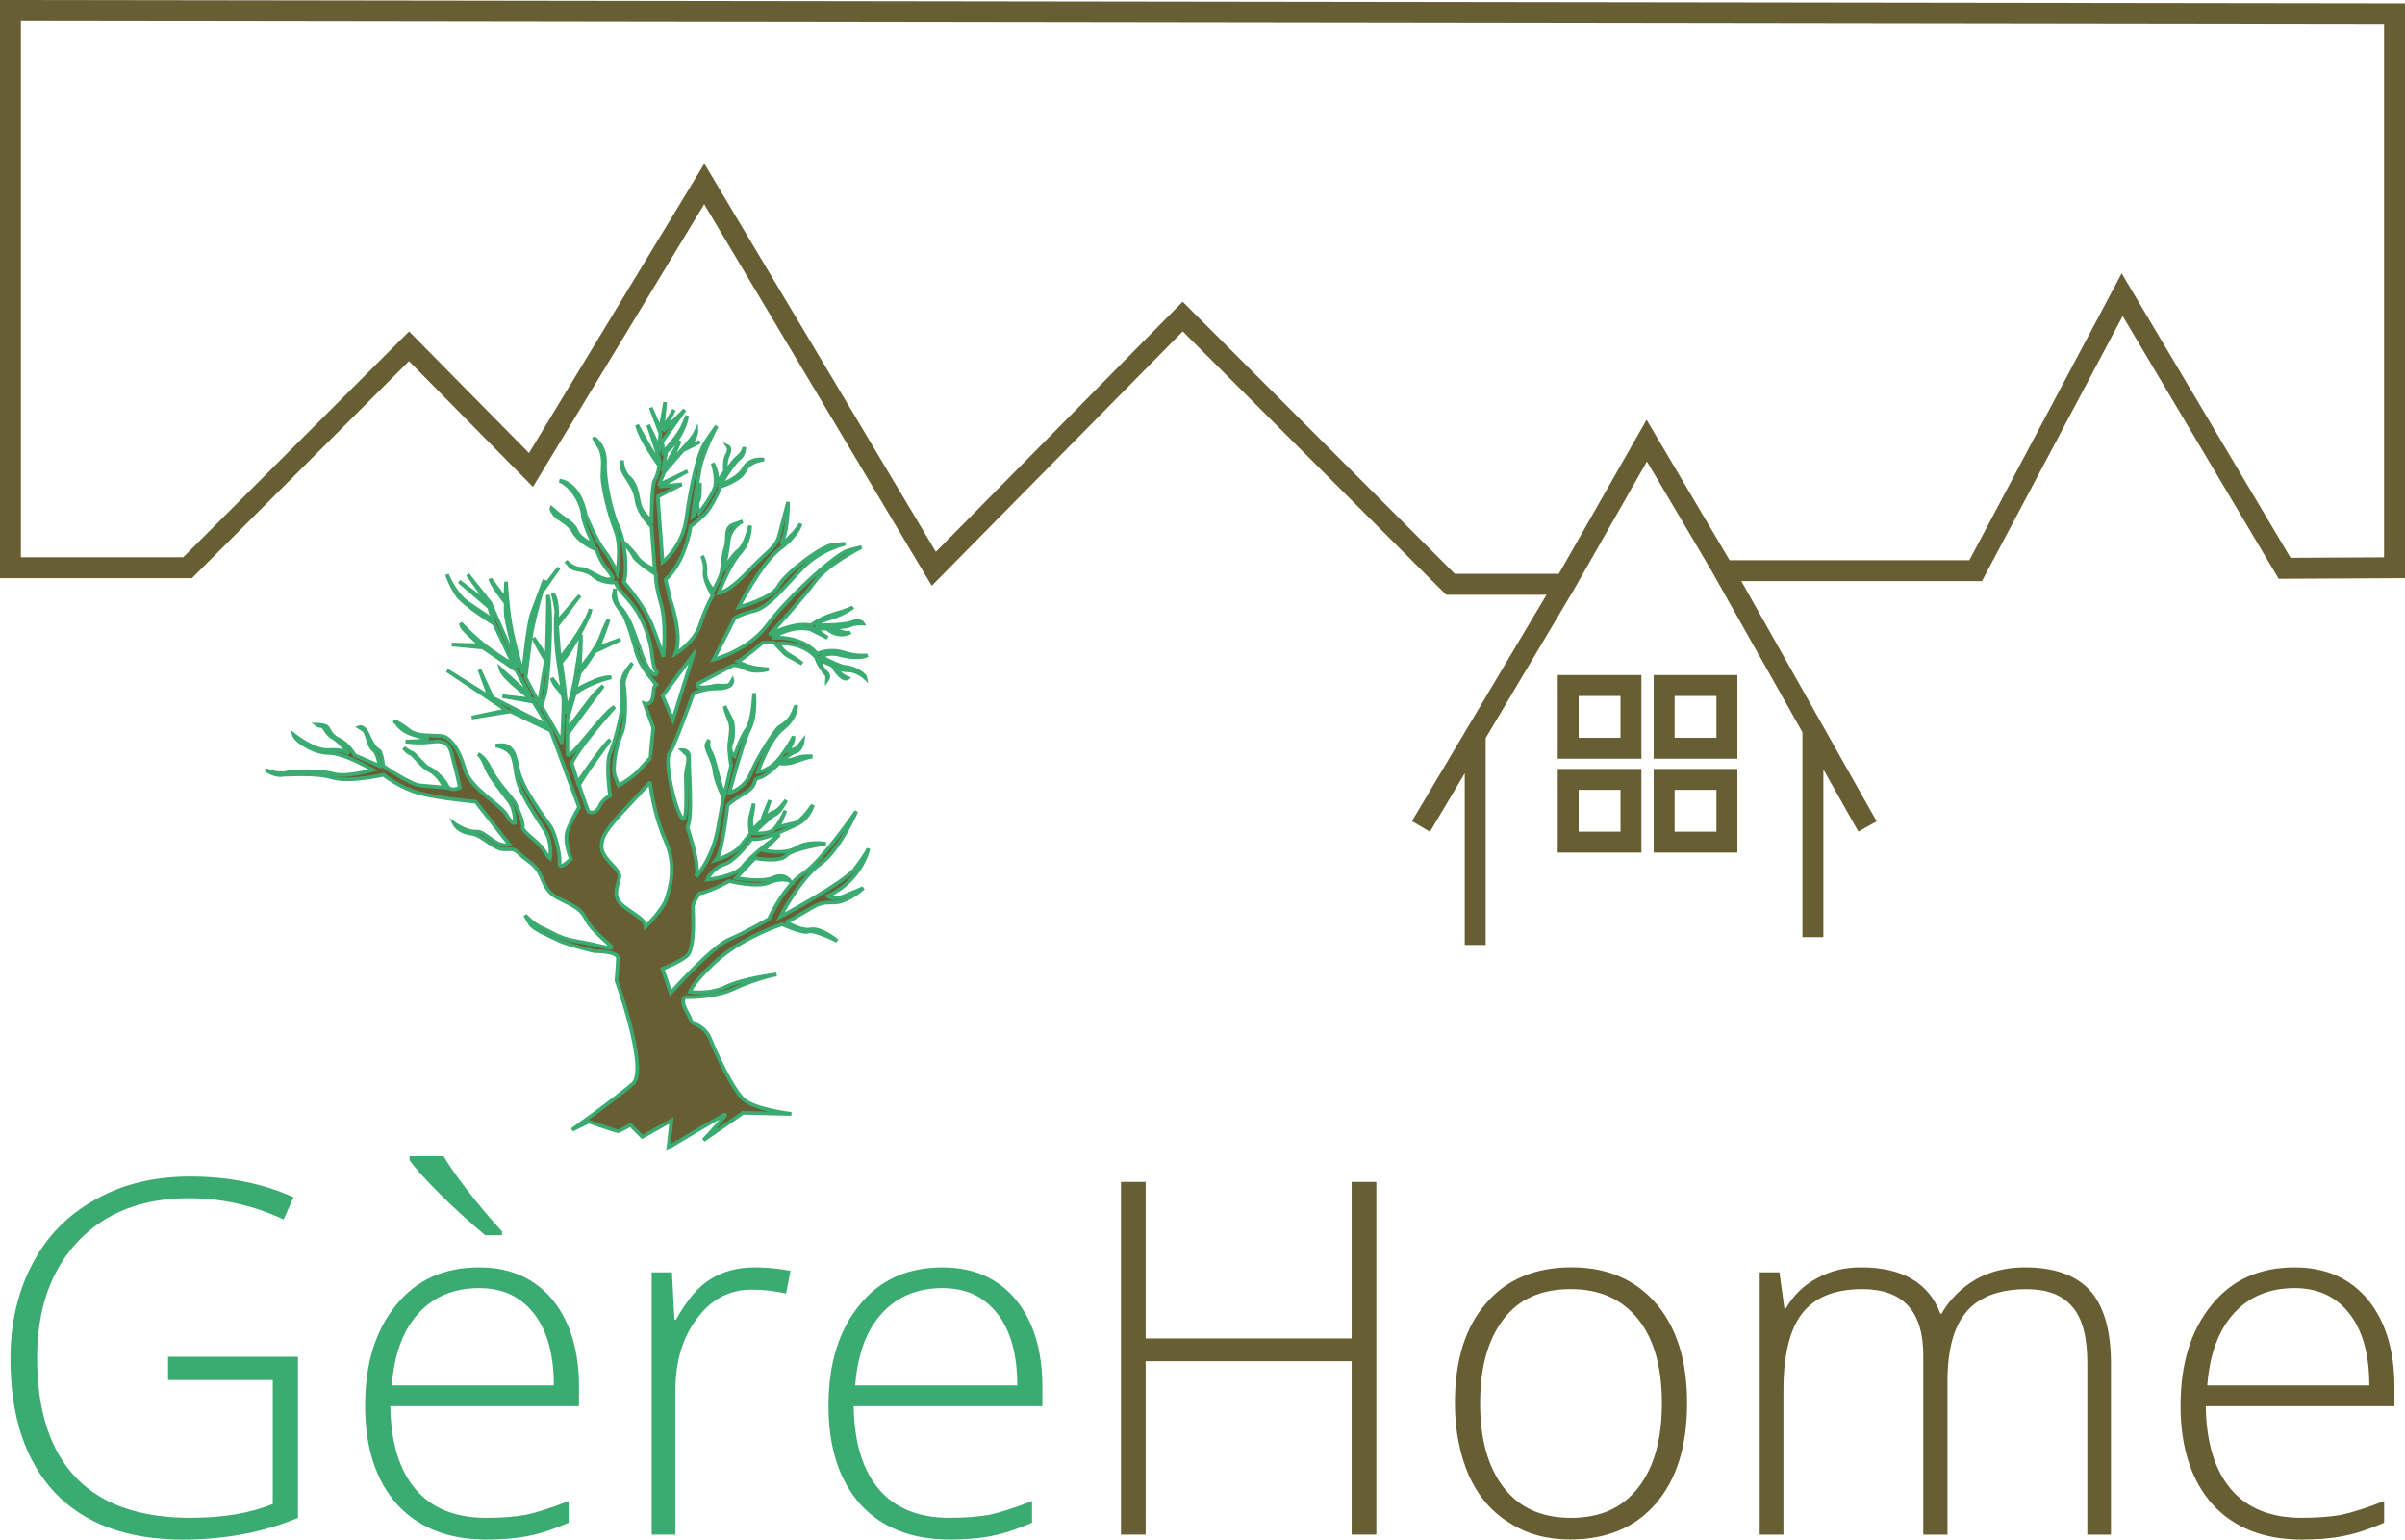 <?xml version="1.0" encoding="UTF-8"?><svg xmlns="http://www.w3.org/2000/svg" viewBox="0 0 651.67 417.21"><defs><style>.d{stroke:#675e33;stroke-miterlimit:22.93;stroke-width:5.67px;}.d,.e{fill:none;}.f,.g{fill:#675e33;}.e{stroke:#3aab71;stroke-width:1px;}.h{fill:#3aab71;}.g{fill-rule:evenodd;}</style></defs><g id="a"/><g id="b"><g id="c"><path class="h" d="M270.29,356.03c3.61,4.68,5.35,11.11,5.35,19.41h-43.91c.67-8.57,3.08-14.99,7.23-19.54,4.15-4.55,9.64-6.83,16.46-6.83,6.29,0,11.24,2.28,14.86,6.96m-1.74,60.24c3.48-.67,7.09-1.87,11.11-3.61v-5.89c-4.69,1.87-8.57,3.08-11.65,3.75-3.08,.54-6.56,.8-10.71,.8-8.3,0-14.72-2.54-19.14-7.76s-6.69-12.72-6.83-22.49h51.13v-5.22c0-9.91-2.41-17.8-7.23-23.69-4.82-5.76-11.38-8.7-19.81-8.7-9.5,0-17,3.35-22.49,10.17-5.62,6.83-8.43,15.93-8.43,27.31s2.94,20.35,8.7,26.77c5.76,6.29,13.79,9.5,24.09,9.5,4.15,0,7.9-.27,11.24-.94Zm-76.03-69.61c-3.35,2.01-6.43,5.76-9.37,10.98h-.4l-.67-12.85h-5.49v71.08h6.43v-39.22c0-7.76,2.01-14.32,5.89-19.41,3.88-5.22,8.84-7.76,14.86-7.76,3.21,0,6.29,.4,9.24,1.07l1.21-6.16c-3.48-.67-6.69-.94-9.64-.94-4.69,0-8.7,1.07-12.05,3.21Zm-56.49-12.98c-3.08-3.35-6.16-6.96-9.37-11.11-3.08-4.02-5.22-7.09-6.43-9.24h-9.24v1.07c1.47,2.14,4.15,5.09,8.17,9.1,4.02,4.02,8.17,7.76,12.32,11.24h4.55v-1.07Zm8.7,22.35c3.61,4.68,5.35,11.11,5.35,19.41h-43.91c.67-8.57,3.08-14.99,7.23-19.54,4.15-4.55,9.64-6.83,16.46-6.83,6.29,0,11.24,2.28,14.86,6.96Zm-1.74,60.24c3.48-.67,7.09-1.87,11.11-3.61v-5.89c-4.69,1.87-8.57,3.08-11.65,3.75-3.08,.54-6.56,.8-10.71,.8-8.3,0-14.72-2.54-19.14-7.76-4.42-5.22-6.69-12.72-6.83-22.49h51.13v-5.22c0-9.91-2.41-17.8-7.23-23.69-4.82-5.76-11.38-8.7-19.81-8.7-9.5,0-17,3.35-22.49,10.17-5.62,6.83-8.43,15.93-8.43,27.31s2.95,20.35,8.7,26.77c5.76,6.29,13.79,9.5,24.09,9.5,4.15,0,7.9-.27,11.24-.94Zm-97.45-42.3h28.38v33.6c-6.16,2.54-13.65,3.75-22.35,3.75-13.65,0-23.96-3.61-30.92-10.84-7.09-7.36-10.58-18.2-10.58-32.53,0-13.25,3.75-23.83,11.11-31.59,7.36-7.76,17.4-11.65,29.98-11.65,8.83,0,17.4,1.87,25.7,5.76l2.68-6.02c-8.3-3.75-17.67-5.62-27.98-5.62-9.64,0-18.2,2.01-25.57,6.16-7.5,4.15-13.25,9.91-17.13,17.4-4.02,7.5-6.02,16.2-6.02,25.83,0,15.66,4.02,27.71,12.05,36.28,8.03,8.43,19.54,12.72,34.67,12.72,11.51,0,21.95-2.01,31.19-5.89v-43.64H45.54v6.29Z"/><path class="f" d="M636.65,356.03c3.61,4.68,5.35,11.11,5.35,19.41h-43.91c.67-8.57,3.08-14.99,7.23-19.54,4.15-4.55,9.64-6.83,16.46-6.83,6.29,0,11.24,2.28,14.86,6.96m-1.74,60.24c3.48-.67,7.09-1.87,11.11-3.61v-5.89c-4.69,1.87-8.57,3.08-11.65,3.75-3.08,.54-6.56,.8-10.71,.8-8.3,0-14.72-2.54-19.14-7.76-4.42-5.22-6.69-12.72-6.83-22.49h51.13v-5.22c0-9.91-2.41-17.8-7.23-23.69-4.82-5.76-11.38-8.7-19.81-8.7-9.5,0-17,3.35-22.49,10.17-5.62,6.83-8.43,15.93-8.43,27.31s2.95,20.35,8.7,26.77c5.76,6.29,13.79,9.5,24.09,9.5,4.15,0,7.9-.27,11.24-.94Zm-62.91-.4v-46.45c0-9.1-2.01-15.66-5.76-19.81-3.88-4.15-9.77-6.16-17.54-6.16-4.95,0-9.37,1.07-13.25,3.21-3.88,2.28-7.09,5.35-9.37,9.37h-.27c-3.21-8.43-10.31-12.58-21.55-12.58-4.42,0-8.3,.94-11.91,2.95-3.61,1.87-6.43,4.68-8.43,8.17h-.4l-1.34-9.77h-5.35v71.08h6.43v-39.22c0-9.5,1.74-16.46,5.09-20.75,3.48-4.42,8.83-6.56,16.33-6.56,10.98,0,16.47,6.02,16.47,17.94v48.59h6.56v-41.63c0-8.57,1.74-14.86,5.22-18.87,3.48-4.02,8.97-6.02,16.2-6.02,5.62,0,9.77,1.61,12.45,4.82,2.68,3.08,4.02,8.17,4.02,15.13v46.58h6.43Zm-164.51-58.5c4.15-5.35,10.17-8.03,18.07-8.03s13.92,2.68,18.34,8.17c4.28,5.35,6.43,12.98,6.43,22.76s-2.14,17.4-6.43,22.89c-4.28,5.49-10.31,8.17-18.2,8.17s-13.92-2.68-18.2-8.17c-4.28-5.49-6.43-13.12-6.43-22.89s2.14-17.4,6.43-22.89Zm41.36-4.02c-5.62-6.56-13.25-9.91-23.02-9.91s-17.54,3.21-23.16,9.77c-5.62,6.43-8.43,15.39-8.43,27.04,0,7.36,1.34,13.92,3.75,19.54,2.54,5.62,6.16,9.91,10.98,12.85,4.68,3.08,10.17,4.55,16.46,4.55,9.91,0,17.67-3.21,23.29-9.77,5.62-6.56,8.43-15.53,8.43-27.17s-2.81-20.35-8.3-26.91Zm-75.9-33.06h-6.69v42.43h-55.82v-42.43h-6.69v95.58h6.69v-46.98h55.82v46.98h6.69v-95.58Z"/><path class="g" d="M147.93,178.96s-3-4.8-3.3-6.1c1.3,2.1,3.5,5.2,3.5,5.2,0,0,.5-15.4,.3-16.8,1.5,4.2,.1,23.8-.7,26.6-.7,2.8-1.1,3.4-1.1,3.4,0,0,5.4,8.9,5.6,10.3,0,0,.6-10.5,.4-12.4-.2-2-2.4-2.7-3.1-5.4,0,0,2.6,3.5,3,3.9,0,0-1.1-6.9-1.6-10.9-.4-4-.5-9.7-.2-10.6,.2-.8-.8-5-.9-5.1,0-.1,1.4,.6,1.1,7.5l6.2-7.2-6.2,8.2,.7,8.9s6.5-7.7,8.4-13.4c-.3,2.6-5.6,11.6-6.8,13-1.2,1.4-1.2,1.6-1.2,1.6,0,0,1,6.5,1.2,9.6,.5,3,.2,4.2,.2,4.2,0,0,2.3-7.1,2.9-12.8,.6-2.8,1.1-8.7,1.1-8.7,0,0-.1,8.1-.5,9.4,0,0,4.4-4.9,5.9-8.8,1.4-3.9,2.1-4.6,2.1-4.6,0,0-2.1,6.2-3,7.6l6.2-2.3-7,3.3s-2.7,4.3-4.1,5.8c-.4,2-1.2,4.8-1.2,4.8,0,0,6.7-4.1,9.8-3.6-2.6,.5-9,3-10,4.8l-1.9,6.4v3s5.6-7.5,6.9-9.1c1.3-1.6,2.8-2.8,2.8-2.8l-9.7,13.1v5.5c.6,2,9.6-11.4,12.8-12.9-4.1,4.6-10.3,12.1-11.6,15.3l1.6,5.2s6.8-10.1,8.8-11.6c0,0-8.2,11.1-8.4,12.4,0,0,2.2,6.7,2.6,7.1,.4,.2,1.9,.7,2.9-1.4,.9-2.1,2.9-2.9,2.9-2.9,0,0-1.3-8.6,0-11.6,1.2-2.9,3.1-9.6,3.3-13.4,.2-3.9-.7-6.4,1-8.7l1.7-2.3s-2.5,3.9-2.3,5.7c.3,1.7,.9,10-.6,13.4-1.5,3.4-2.6,9.1-1.8,11.6l1,2.5s3.9-2.1,5.8-4.4c2-2.3,3-3.2,2.9-3.2-.2,0,.7-8,.7-8l-2.4-6.6s1.7,.6,2.2-1.5c.5-2.2,0-2.9,1-3.6,0,0-3.7-4.3-4.8-7.1-1.1-2.7-.8-2.5-.8-2.5-.4-1.2-2.1-7.7-3.4-9.6-1.2-1.8-2.8-3.5-2.5-5.2l.3-1.6s-.1,3.3,1,4.5c1.2,1.2,2.8,3.4,4.2,7.5,1.5,4,1.8,4.7,1.6,4.5,0,0,2,6.3,4.1,6.8,0,0,.7-.5,.4-.9-.4-.3-.7-.7-1.1-3.4-.3-2.7-.9-6.9-3.5-11.7-2.7-4.9-5.9-6.7-6.5-9,0,0-3.7,.3-6-1.8-2.4-2.1-5.3-1.3-6.4-2.7l-1.1-1.3s1.7,2,4.1,2.1c2.4,.1,5.9,3.6,8.2,2.7,0,0,1.3,.4-.9-2.3-2.2-2.6-3.1-5.6-3.1-5.6,0,0-4.7-1.9-6.3-5-1.4-2.5-4.2-3.2-5.3-4.8-.8-1.1-.6-1.5-.6-1.5,0,0,1.8,1.7,4,3.2,4.6,3.1,.6,3.1,7.4,6.9,0,0-2.9-6.3-2.9-8.1s-2-7.5-6.3-9.4c0,0,5.4,.3,7.1,9.4,0,0,2.7,6.6,5,9.6,2.3,3,3.5,6,3.5,6,0,0,1.3-7.1-.5-11.6s-3.5-11.8-3.5-14.5,.6-5.6-.9-8.1l-1.5-2.5s3.3,2.1,3.1,6.9c-.2,4.8,1.8,13.7,3.6,17.4,1.8,3.8,2.6,11.6,1.5,14.9,0,0,5.8,6.6,7.8,12.1,2.1,5.4,2.9,8.1,2.9,8.1,0,0,1-8.5-.6-14.3-1.7-5.7-1.4-8-1.4-8,0,0-5.5-3.6-6-4.9-.6-1.3-2.7-3.8-2.7-3.8,0,0,2.3,2.1,3.6,4,1.2,2,4.8,3.4,4.8,3.4l-.9-11.7s-3.6-3.4-4.1-7.4c-.5-4-3.9-6.6-3.9-8.7v-1.8c.1,.8,.3,3.3,2,4.7,2.1,1.8,2.3,5.7,2.9,7.7,.6,1.9,3.1,4,3.1,4,0,0,0-9.8,.9-11.1,.9-1.4,1.2-3.9,1.2-3.9,0,0-5.1-6.9-6-11,0,0,5.6,10.2,6.1,10.2,.4,0-3.1-10.2-3.1-10.2l3,6.2,.3-4-2.6-6.9,2.6,5.9,1.3-7.4-.7,7.4,3.1-5.3-2.9,5.8,5.8-5.8-6.1,8.6,.3,2.9s4.2-4.5,5.3-7.2l1.2-2.7s-.9,5.8-5.7,9.7l-1,5.4,4.7-8.3-2.5,5.8s5.9-6.4,6.4-7.5l.6-1.2s.2,2.6-3,4.8l3.9-1.6-4.6,2.3-5,5.8s-1.4,3.3-1.4,3.4c0,.2,7.7-3.6,7.7-3.6l-7.6,4.2,6-.6-6.5,3.3,1.3,17.8s5.5-4.2,6.5-12.1c1-7.9,3.1-16.6,4.3-18.9,1.2-2.4,3.9-5.9,3.9-5.9,0,0-3.7,6.8-4.6,11.6-.9,4.8-2,13-2,13,1.1-.8,.4-3.4,1.1-4.6,.6-1.2,.9-4.6,.9-4.6,0,0,.2,4-.4,4.9-.7,.9,.2,3.3,.2,3.3,0,0,3.9-5,4.4-7.5,.4-2.5-.7-6-.7-6,0,0,1.5,2.2,1.1,5.3l2.2-3.1s-.3-3.2,.6-4.5c.8-1.4,.2-2.3,.2-2.3,0,0,.9,.4,0,2.5-.9,2-.4,4.3-.4,4.3,0,0,1.6-2.7,3.1-3.9,1.6-1.2,1.7-2.7,1.7-2.7,0,0,.2,2-1.4,3.2-1.5,1.1-5,6.9-5,6.9,0,0,4.5-1.2,6.3-4.3,1.7-3.1,5.5-2.4,5.5-2.4,0,0-4,.3-5.2,3-1.2,2.7-6.6,4.3-6.6,4.3,0,0-2.1,5.5-4.7,7.9-2.5,2.4-3.4,2.8-3.4,2.8,0,0-1.2,9.4-6.8,14.5,0,0,1.1,4.4,1.1,4.8s3.7,9.8,1.6,15.3c0,0,5.3-3.1,6.8-8.2,1.7-5.1,3.3-7.6,3.3-7.6,0,0-2.5-4.1-2.2-6.4,.3-2.3-.7-4.3-.7-4.3,0,0,1.1,1.6,.9,4.3-.2,2.7,2.2,5,2.2,5,0,0,1.9-3.4,2.2-5,.3-1.6,.3-4.3,1.1-6.7,.8-2.4-.5-5.2,2.1-6.1l2.5-.9s-3.3,1.5-3.8,5.3c-.4,3.8-1.4,8.2-1.4,8.2,0,0,2.1-4.1,4.1-5.6,1.9-1.4,3.1-6.7,3.1-6.7,0,0,.2,4.2-2.8,7.5-3,3.4-5.7,10.8-5.7,10.8,0,0,2.5-.1,7.9-5.8,5.4-5.8,7.7-6.4,8.6-10.2,1-3.8,2.3-8.7,2.3-8.7,0,0,0,7.4-1.4,10.1-1.4,2.7,1.8-.5,3.1-1.9,1.2-1.5,1.7-2.3,1.7-2.3,0,0-.6,3-5.7,6.8-5,3.9-11.1,15.8-11.1,15.8,0,0,9-2.3,10.8-5.7,1.7-3.3,11.4-10.8,14.7-11.2l3.4-.3s-6.8,1.5-11.7,6.7c-5,5.1-9.2,10.7-13.1,11.5-4,1-5.2,2-5.2,2l-5.7,11.2s9.5-2.4,14.7-9.5c5.2-7.1,18.3-19.1,21.8-20.1l3.6-.9s-9.3,4.7-12.6,9.3c-3.3,4.6-12.4,14.5-12.4,14.5,0,0,6.4-3.6,11.3-2.6,0,0,2.4-1.9,6.4-3.1,3.9-1.1,5-1.8,5-1.8,0,0-2,1.7-6.2,3-4.3,1.3-3.6,1.9-3.6,1.9,0,0,7.1,.1,9.4-.8,2.4-.9,3.1,.3,3.1,.3,0,0-2.2-.1-3.4,.5-1.3,.6-5.9,.7-5.9,.7,0,0,4.9,1.6,5.4,1.4l.5-.2s-2.9,1.9-6.4-1h-3.2l3.4,2.5-4.6-2.3s-4.5-1.5-10.4,2.3c0,0,7.7-.9,12.2,4.3,0,0,3.3-1.6,7.2-.3,3.9,1.2,6.4,.7,6.4,.7,0,0-1.9,1.4-8-.2-2.7-.6-4.6,.6-4.6,.6,0,0,5.3,2.8,6.8,2.8s5.1,1.7,5.3,3c0,0-2.2-2.1-4.8-2.1s-3.1-1.1-3.1-1.1c0,0,.2,2.1,3.1,3.2,0,0-1.3,1.3-4.2-3.4l-3.6-1.6s.7,2.5,1.9,3.4c1.2,.9,.3,2.1,.3,2.1,0,0,.1-1.3-.3-1.6-.4-.2-2.6-3.4-2.6-4.4,0,0-3.1-4.2-10.1-3.9,0,0,.5,1.9,2.9,3.2,2.4,1.4,3.3,2.3,3.3,2.3,0,0-3.5-2-4.1-2.3-.5-.2-3.4-3.4-3.4-3.4h-3.2s-5.3,4.5-6.7,5.1c1,.7,3.6,1.7,6,1.9l2.3,.2s-3.6,1.1-6.2-.2c-2.7-1.3-3.6-.8-3.6-.8l-9.5,5c-.6,1.6,3.9,.7,4.7,.5,.8-.3,3.6,.4,4.2-.5l.6-1s.5,2.2-4,2.2-6.6,1.5-6.6,1.5c0,0-5.1,14.2-6.4,16-1.4,1.7,.8,12.9,3,17.1,2.1,4.2,1.4-9.1,1.4-10.9s1.3-4.9,.2-5.9l-1.2-1.1s2.1-.2,1.9,2.3c-.2,2.5,1.1,16.1-.5,18.6,0,0,3.6,10.3,2.4,13.4,0,0,4.4-4.7,5.9-13,1.5-8.3,1.5-8.5,1.5-8.5,0,0-2.2-4.4-2.5-7.4-.3-3-2.7-5.9-2-7.1l.6-1.1s-.6,1.6,.4,3.2c1,1.5,2.2,7.5,2.9,9.6,.8,2,.9,2.1,.9,2.1l1.8-7.9s-.7-3.6-.5-5.9c.3-2.3,.8-4.6,0-6.3-.7-1.7-1.3-3.9-1.3-3.9,0,0,2,4,2.1,4.1,.1,.2,.6,4.1-.3,6.1-.8,2.1,.9,3.4,.9,3.4,0,0,1.6-5,3.3-7.3,1.7-2.2,2-9.8,2-9.8,0,0,.7,5.6-1.2,9.6-2,3.9-5.5,17.4-5.5,17.4,0,0,4.2-1,6-5.6,1.9-4.6,6.7-11.7,7.5-12.2,.8-.5,2.8-1.7,3.6-3.6,.8-1.8,1-2.3,1-2.3,0,0,.3,3.2-3.6,6.3-3.9,3-6.8,11.8-6.8,11.8,0,0,3.6-.4,6.3-4.3,2.8-3.8,3.4-5.4,3.4-5.4,0,0,.1,2.1-2,4.1,0,0,2.9-.6,3.4-1.4,.6-.9,1.1-1.5,1.1-1.5,0,0-.3,2.3-1.8,2.9-1.6,.5-4.1,2.6-4.1,2.6,0,0,2.3-.1,4.1-.8,1.8-.7,4.4-.5,4.4-.5,0,0-2.1,.5-4.3,1.3-2.1,.8-3.9,.8-4.7,.5,0,0-3.3,3.5-5.4,4-2.1,.4-.1,2-4.1,4.3-4,2.4-4.5,3.2-4.5,3.2,0,0-1.3,12.6-3.1,14.8,0,0,4.6-1.4,6.4-3.5,1.7-2.1,3-3.7,3-3.7,0,0-.6-3,0-4.9,.5-1.8,.8-3.2,.8-3.2,0,0-.3,2.9-.6,3.9-.2,1.1,.2,3.3,.2,3.3,0,0,2.6-2.5,2.6-2.6,0-.2,2.2-5.5,2.2-5.5l-1.6,4.8s2-1.4,2.9-1.7c1-.2,3.1-3.1,3.1-3.1,0,0-1.6,3.3-3.1,3.9-1.4,.7-5.8,5.1-5.8,5.1,0,0,3.5,.2,5.1-.7,1.6-1,3.6-5.5,3.6-5.5l-1.9,4.5s2.8-.8,4.5-1.1c1.7-.4,4.8-4.9,4.8-4.9,0,0-.8,3.8-4.8,5.5-4,1.7-8.7,4.2-11.8,3.7,0,0-4.1,5.8-7.4,6.9-3.4,1.1-4.6,4.1-4.6,4.1,0,0,7.4-.6,9.8-3.7,2.4-3.2,9.8-8.5,9.8-8.5l-4.3,4.3s5.7,1.3,8.9-.7c3.2-2,7.9-1.1,7.9-1.1,0,0-8.7,1.2-10.7,3.2-1.9,2-8.5,.7-8.5,.7l-5.1,5.4s7.1,1.3,10.1-.1c3-1.4,4.6,.9,4.6,.9,0,0-2.3-1.1-5.7,.4-3.3,1.5-10.8-.4-10.8-.4,0,0-4.8,2.7-8.2,3.4,0,0-1.7,2.6-1.7,3.5s.8,11.5-1.7,13.5c-2.6,1.9-6.5,3.4-6.5,3.4l2.2,6.5s10.9-12.2,15.7-14.4c4.9-2.1,10.9-5.6,10.9-5.6,0,0,4.1-9,9.3-12.3,5.1-3.4,14.4-16.9,14.4-16.9,0,0-4.4,10.4-9.8,14.3-5.5,3.9-10.8,14.3-10.8,14.3,0,0,17.4-9.2,20.3-13.1,2.9-3.8,3.6-5.4,3.6-5.4,0,0-1.8,8.6-11.1,12.9,0,0,1.4,1.1,3.7,.3,2.3-.9,6-2.5,6-2.5,0,0-4.2,3.9-7.9,3.9s-4,.2-7.9,2.5c-3.9,2.3-4.7,2.7-4.9,2.8-.2,.1,3.7,2.5,6.5,2,2.8-.5,7.1,3.1,7.1,3.1,0,0-6.2-3.1-7.8-2.5-1.5,.6-7.1-2-7.1-2,0,0-9.6,3.1-16.6,8.9-7,5.9-8.4,9.4-8.4,9.4,0,0,5.4,.9,9.9-1.4,4.5-2.2,13.6-3.3,13.6-3.3,0,0-5.7,1.1-11.4,3.8-5.7,2.7-13.6,2.4-13.5,2.3-1.4,1.8,1.4,4.9,1.6,6.2,.3,1.4,3.7,1.1,5.4,5.4,1.7,4.2,6.1,13.7,9.1,16.3,3,2.6,12.8,3.8,12.8,3.8l-13.1-.3-10.7,7.4s6.2-6.6,5.9-6.9c-.3-.2-15.4,8.9-15.4,8.9l.8-7.3-7.9,4.4-3.2-3.2s-3.1,1.7-3.4,1.7-7.9-2.6-7.9-2.6l-4.5,2.2s12.2-8.7,16.5-12.5c4.2-3.8-4.5-28-4.5-28,0,0,.4-4,.4-6s-6.3-1.9-6.3-1.9c0,0-7.7-1.8-9.9-3-2.2-1.1-6.7-2.8-7.7-4.6-1.1-1.8-1.2-2.1-1.2-2.1,0,0,1.9,2.1,3.9,3.1,5,2.3,5.2,3.1,11,4.1,3.2,.5,7.7,1.8,8.4,1.6,.8-.3-5.1-4.1-7-8.1s-7.6-4.5-9.9-7.3c-2.3-2.9-1.7-5.4-5.5-8.1-3.8-2.7-2.8-3.4-6.2-3.2-3.3,.3-6-3.9-9.5-4.3-3.4-.4-4.5-2.7-4.5-2.7,0,0,3.4,2.4,6,2.2,2.6-.3,5.4,4.7,9,3.5l-9.1-11.6s-9.3-.8-14.9-2.2c-5.7-1.5-10.1-5.1-10.1-5.1,0,0-9.2,2.1-13.7,.8-4.4-1.4-11.7-.8-13.6-.8-1.9,.5-4.6-1.3-4.6-1.3,0,0,3.2,1.3,5.3,.8,2.1-.6,9.9-.7,13.1,.3,3.3,1,10.7-1.1,10.7-1.1,0,0-7.8-4.6-11.9-4.6s-9.1-3.2-9.6-4.9c0,0,5.7,4.5,9.4,4.1,3.8-.3,5.5,1,5.5,1,0,0-2.3-3.2-4.2-4.3-2-1-2.4-3.2-3.2-3.2s-1.3-.4-1.3-.4c0,0,1.2,0,2.4,.4,1.2,.5,.7,2.2,3.5,3.6,2.8,1.3,4.4,4.3,4.4,4.3l6.7,2.9s-.3-3.3-1.8-4.5c-1.4-1.2-1.4-4.6-2.6-5.3l-1.1-.7s1.2-.5,2.3,1.9c1.1,2.4,2,3.9,2.9,4.3,1,.4,1.3,4.3,1.3,4.3,0,0,7.4,5.1,10.1,5.3,2.7,.2,6.6,.6,6.6,.6,0,0-1.7-3.5-4-4.6-2.3-1-4.3-4.3-5.2-4.6-1-.3-1.9-1.6-1.9-1.6,0,0,1.7,1.3,2.2,1.3,.4,0,3.6,3.9,4.6,4.2,1,.3,4,2.8,4.9,4.7,.9,1.9,3.5,.6,3.5,.6,0,0-1.2-5.6-1.8-7.5-.6-2-.6-5.5-5.1-5-4.6,.6-7.8,0-7.8,0,0,0,5.6-.1,5.9-.6,.4-.6-6-.6-8.4-4.4-1.4-1,.9-.1,3.5,2,2.6,2,7.7,1,9.5,1.7,1.8,.7,4.1,3.5,5.5,8.8,1.5,5.2,9.7,9.6,11.3,12.3,1.6,2.8,2.3,2.3,2.3,2.3,0,0,.1-3.7-1.5-5.8-1.6-2.2-5.3-6.6-6.4-9.5-1-2.8-2.1-3.4-2.1-3.4,0,0,1.9,.7,3.4,4.1,1.5,3.3,6,7.9,6.6,9.1,.6,1.3,2.4,5.3,2.1,6.5-.3,1.3,4.3,4,5.7,6.3,1.5,2.3,1.7,2.4,1.7,2.4,0,0,.8-4.2-1.3-7.6-2.2-3.5-6.1-9.3-7.1-12.4-1.1-3-.8-5-1.7-7.6-.9-2.6-4.6-3.1-4.6-3.1,0,0,2.6-.5,3.7,.5,1,1.1,1.3,.9,2.4,6.1,1,5.1,7.6,13.6,8.8,15.4,1.2,1.8,2.6,7.5,2.4,9.8-.2,2.3,3.1-1.1,3.1-1.1,0,0-2.2-5-.8-8.1,1.3-3.2,3-5.9,3-5.9l-7.7-20.8-10.9-5.2-10.5,1.7,9.4-2-16.1-10.8,11.5,7.2-2.7-7.4,3.5,7.6,15.1,7.7-4-6.6-8.4-1.5,8.1,.9s-8-5.8-8.6-8.3l8,7.3-3.7-6.9-9.1-6.2-8.4-.8,7.8,.2s-4.7-4.1-5.1-5.1l-.3-.9s3.9,4.2,7.5,6.8c3.5,2.6,6.8,4.5,6.8,4.5l-5.2-11.1s-7.8-4.9-9.8-7.5c-1.9-2.5-3-5.9-3-5.9,0,0,2.1,5.3,5.6,7.7,3.5,2.3,6.9,4.7,6.9,4.7l-1.1-3.5-8.1-7,7.9,6-5.6-7.9,6.1,7.7,7.6,17.4s-3.4-12.3-3.4-14.8v-2.6s-3.6-4.5-4.2-6.5l4.1,5.5,.2-4.7s.3,6.2,1.2,11.5c.9,5.4,3.4,13.4,3.4,13.4,0,0,1.2-12.7,2.4-16.3,1.3-3.5,3.4-9.1,3.4-9.1l-.3,2.2,4.2-5.5-4.7,6.7s-2.4,8.1-3,12.7c-.6,4.5-1.3,10.4-1.3,10.4l3.6,6.9,1.9-11.6Zm28.2,32.9c-.2,.6-8.4,9-9.7,10.7-1.2,1.6-3.6,3.9-3.4,7.1,.2,3.2,4.8,5.7,4.8,7.7s-2.5,5.5,1.1,8.2c3.5,2.7,5.9,3.6,6,5.6,0,0,4.9-4.8,5.7-7.8,.9-2.9,2.8-8.6-.4-15.8-3.2-7.1-4.1-15.7-4.1-15.7Zm-7.6-87.1v0Zm19.4,52.5l-8.4,11.3,2.8,6.5,5.6-17.8Z"/><path class="g" d="M147.93,178.96s-3-4.8-3.3-6.1c1.3,2.1,3.5,5.2,3.5,5.2,0,0,.5-15.4,.3-16.8,1.5,4.2,.1,23.8-.7,26.6-.7,2.8-1.1,3.4-1.1,3.4,0,0,5.4,8.9,5.6,10.3,0,0,.6-10.5,.4-12.4-.2-2-2.4-2.7-3.1-5.4,0,0,2.6,3.5,3,3.9,0,0-1.1-6.9-1.6-10.9-.4-4-.5-9.7-.2-10.6,.2-.8-.8-5-.9-5.1,0-.1,1.4,.6,1.1,7.5l6.2-7.2-6.2,8.2,.7,8.9s6.5-7.7,8.4-13.4c-.3,2.6-5.6,11.6-6.8,13-1.2,1.4-1.2,1.6-1.2,1.6,0,0,1,6.5,1.2,9.6,.5,3,.2,4.2,.2,4.2,0,0,2.3-7.1,2.9-12.8,.6-2.8,1.1-8.7,1.1-8.7,0,0-.1,8.1-.5,9.4,0,0,4.4-4.9,5.9-8.8,1.4-3.9,2.1-4.6,2.1-4.6,0,0-2.1,6.2-3,7.6l6.2-2.3-7,3.3s-2.7,4.3-4.1,5.8c-.4,2-1.2,4.8-1.2,4.8,0,0,6.7-4.1,9.8-3.6-2.6,.5-9,3-10,4.8l-1.9,6.4v3s5.6-7.5,6.9-9.1c1.3-1.6,2.8-2.8,2.8-2.8l-9.7,13.1v5.5c.6,2,9.6-11.4,12.8-12.9-4.1,4.6-10.3,12.1-11.6,15.3l1.6,5.2s6.8-10.1,8.8-11.6c0,0-8.2,11.1-8.4,12.4,0,0,2.2,6.7,2.6,7.1,.4,.2,1.9,.7,2.9-1.4,.9-2.1,2.9-2.9,2.9-2.9,0,0-1.3-8.6,0-11.6,1.2-2.9,3.1-9.6,3.3-13.4,.2-3.9-.7-6.4,1-8.7l1.7-2.3s-2.5,3.9-2.3,5.7c.3,1.7,.9,10-.6,13.4-1.5,3.4-2.6,9.1-1.8,11.6l1,2.5s3.9-2.1,5.8-4.4c2-2.3,3-3.2,2.9-3.2-.2,0,.7-8,.7-8l-2.4-6.6s1.7,.6,2.2-1.5c.5-2.2,0-2.9,1-3.6,0,0-3.7-4.3-4.8-7.1-1.1-2.7-.8-2.5-.8-2.5-.4-1.2-2.1-7.7-3.4-9.6-1.2-1.8-2.8-3.5-2.5-5.2l.3-1.6s-.1,3.3,1,4.5c1.2,1.2,2.8,3.4,4.2,7.5,1.5,4,1.8,4.7,1.6,4.5,0,0,2,6.3,4.1,6.8,0,0,.7-.5,.4-.9-.4-.3-.7-.7-1.1-3.4-.3-2.7-.9-6.9-3.5-11.7-2.7-4.9-5.9-6.7-6.5-9,0,0-3.7,.3-6-1.8-2.4-2.1-5.3-1.3-6.4-2.7l-1.1-1.3s1.7,2,4.1,2.1c2.4,.1,5.9,3.6,8.2,2.7,0,0,1.3,.4-.9-2.3-2.2-2.6-3.1-5.6-3.1-5.6,0,0-4.7-1.9-6.3-5-1.4-2.5-4.2-3.2-5.3-4.8-.8-1.1-.6-1.5-.6-1.5,0,0,1.8,1.7,4,3.2,4.6,3.1,.6,3.1,7.4,6.9,0,0-2.9-6.3-2.9-8.1s-2-7.5-6.3-9.4c0,0,5.4,.3,7.1,9.4,0,0,2.7,6.6,5,9.6,2.3,3,3.5,6,3.5,6,0,0,1.3-7.1-.5-11.6s-3.5-11.8-3.5-14.5,.6-5.6-.9-8.1l-1.5-2.5s3.3,2.1,3.1,6.9c-.2,4.8,1.8,13.7,3.6,17.4,1.8,3.8,2.6,11.6,1.5,14.9,0,0,5.8,6.6,7.8,12.1,2.1,5.4,2.9,8.1,2.9,8.1,0,0,1-8.5-.6-14.3-1.7-5.7-1.4-8-1.4-8,0,0-5.5-3.6-6-4.9-.6-1.3-2.7-3.8-2.7-3.8,0,0,2.3,2.1,3.6,4,1.2,2,4.8,3.4,4.8,3.4l-.9-11.7s-3.6-3.4-4.1-7.4c-.5-4-3.9-6.6-3.9-8.7v-1.8c.1,.8,.3,3.3,2,4.7,2.1,1.8,2.3,5.7,2.9,7.7,.6,1.9,3.1,4,3.1,4,0,0,0-9.8,.9-11.1,.9-1.4,1.2-3.9,1.2-3.9,0,0-5.1-6.9-6-11,0,0,5.6,10.2,6.1,10.2,.4,0-3.1-10.2-3.1-10.2l3,6.2,.3-4-2.6-6.9,2.6,5.9,1.3-7.4-.7,7.4,3.1-5.3-2.9,5.8,5.8-5.8-6.1,8.6,.3,2.9s4.2-4.5,5.3-7.2l1.2-2.7s-.9,5.8-5.7,9.7l-1,5.4,4.7-8.3-2.5,5.8s5.9-6.4,6.4-7.5l.6-1.2s.2,2.6-3,4.8l3.9-1.6-4.6,2.3-5,5.8s-1.4,3.3-1.4,3.4c0,.2,7.7-3.6,7.7-3.6l-7.6,4.2,6-.6-6.5,3.3,1.3,17.8s5.5-4.2,6.5-12.1c1-7.9,3.1-16.6,4.3-18.9,1.2-2.4,3.9-5.9,3.9-5.9,0,0-3.7,6.8-4.6,11.6-.9,4.8-2,13-2,13,1.1-.8,.4-3.4,1.1-4.6,.6-1.2,.9-4.6,.9-4.6,0,0,.2,4-.4,4.9-.7,.9,.2,3.3,.2,3.3,0,0,3.9-5,4.4-7.5,.4-2.5-.7-6-.7-6,0,0,1.5,2.2,1.1,5.3l2.2-3.1s-.3-3.2,.6-4.5c.8-1.4,.2-2.3,.2-2.3,0,0,.9,.4,0,2.5-.9,2-.4,4.3-.4,4.3,0,0,1.6-2.7,3.1-3.9,1.6-1.2,1.7-2.7,1.7-2.7,0,0,.2,2-1.4,3.2-1.5,1.1-5,6.9-5,6.9,0,0,4.5-1.2,6.3-4.3,1.7-3.1,5.5-2.4,5.5-2.4,0,0-4,.3-5.2,3-1.2,2.7-6.6,4.3-6.6,4.3,0,0-2.1,5.5-4.7,7.9-2.5,2.4-3.4,2.8-3.4,2.8,0,0-1.2,9.4-6.8,14.5,0,0,1.1,4.4,1.1,4.8s3.7,9.8,1.6,15.3c0,0,5.3-3.1,6.8-8.2,1.7-5.1,3.3-7.6,3.3-7.6,0,0-2.5-4.1-2.2-6.4,.3-2.3-.7-4.3-.7-4.3,0,0,1.1,1.6,.9,4.3-.2,2.7,2.2,5,2.2,5,0,0,1.9-3.4,2.2-5,.3-1.6,.3-4.3,1.1-6.7,.8-2.4-.5-5.2,2.1-6.1l2.5-.9s-3.3,1.5-3.8,5.3c-.4,3.8-1.4,8.2-1.4,8.2,0,0,2.1-4.1,4.1-5.6,1.9-1.4,3.1-6.7,3.1-6.7,0,0,.2,4.2-2.8,7.5-3,3.4-5.7,10.8-5.7,10.8,0,0,2.5-.1,7.9-5.8,5.4-5.8,7.7-6.4,8.6-10.2,1-3.8,2.3-8.7,2.3-8.7,0,0,0,7.4-1.4,10.1-1.4,2.7,1.8-.5,3.1-1.9,1.2-1.5,1.7-2.3,1.7-2.3,0,0-.6,3-5.7,6.8-5,3.9-11.1,15.8-11.1,15.8,0,0,9-2.3,10.8-5.7,1.7-3.3,11.4-10.8,14.7-11.2l3.4-.3s-6.8,1.5-11.7,6.7c-5,5.1-9.2,10.7-13.1,11.5-4,1-5.2,2-5.2,2l-5.7,11.2s9.5-2.4,14.7-9.5c5.2-7.1,18.3-19.1,21.8-20.1l3.6-.9s-9.3,4.7-12.6,9.3c-3.3,4.6-12.4,14.5-12.4,14.5,0,0,6.4-3.6,11.3-2.6,0,0,2.4-1.9,6.4-3.1,3.9-1.1,5-1.8,5-1.8,0,0-2,1.7-6.2,3-4.3,1.3-3.6,1.9-3.6,1.9,0,0,7.1,.1,9.4-.8,2.4-.9,3.1,.3,3.1,.3,0,0-2.2-.1-3.4,.5-1.3,.6-5.9,.7-5.9,.7,0,0,4.9,1.6,5.4,1.4l.5-.2s-2.9,1.9-6.4-1h-3.2l3.4,2.5-4.6-2.3s-4.5-1.5-10.4,2.3c0,0,7.7-.9,12.2,4.3,0,0,3.3-1.6,7.2-.3,3.9,1.2,6.4,.7,6.4,.7,0,0-1.9,1.4-8-.2-2.7-.6-4.6,.6-4.6,.6,0,0,5.3,2.8,6.8,2.8s5.1,1.7,5.3,3c0,0-2.2-2.1-4.8-2.1s-3.1-1.1-3.1-1.1c0,0,.2,2.1,3.1,3.2,0,0-1.3,1.3-4.2-3.4l-3.6-1.6s.7,2.5,1.9,3.4c1.2,.9,.3,2.1,.3,2.1,0,0,.1-1.3-.3-1.6-.4-.2-2.6-3.4-2.6-4.4,0,0-3.1-4.2-10.1-3.9,0,0,.5,1.9,2.9,3.2,2.4,1.4,3.3,2.3,3.3,2.3,0,0-3.5-2-4.1-2.3-.5-.2-3.4-3.4-3.4-3.4h-3.2s-5.3,4.5-6.7,5.1c1,.7,3.6,1.7,6,1.9l2.3,.2s-3.6,1.1-6.2-.2c-2.7-1.3-3.6-.8-3.6-.8l-9.5,5c-.6,1.6,3.9,.7,4.7,.5,.8-.3,3.6,.4,4.2-.5l.6-1s.5,2.2-4,2.2-6.6,1.5-6.6,1.5c0,0-5.1,14.2-6.4,16-1.4,1.7,.8,12.9,3,17.1,2.1,4.2,1.4-9.1,1.4-10.9s1.3-4.9,.2-5.9l-1.2-1.1s2.1-.2,1.9,2.3c-.2,2.5,1.1,16.1-.5,18.6,0,0,3.6,10.3,2.4,13.4,0,0,4.4-4.7,5.9-13,1.5-8.3,1.5-8.5,1.5-8.5,0,0-2.2-4.4-2.5-7.4-.3-3-2.7-5.9-2-7.1l.6-1.1s-.6,1.6,.4,3.2c1,1.5,2.2,7.5,2.9,9.6,.8,2,.9,2.1,.9,2.1l1.8-7.9s-.7-3.6-.5-5.9c.3-2.3,.8-4.6,0-6.3-.7-1.7-1.3-3.9-1.3-3.9,0,0,2,4,2.1,4.1,.1,.2,.6,4.1-.3,6.1-.8,2.1,.9,3.4,.9,3.4,0,0,1.6-5,3.3-7.3,1.7-2.2,2-9.8,2-9.8,0,0,.7,5.6-1.2,9.6-2,3.9-5.5,17.4-5.5,17.4,0,0,4.2-1,6-5.6,1.9-4.6,6.7-11.7,7.5-12.2,.8-.5,2.8-1.7,3.6-3.6,.8-1.8,1-2.3,1-2.3,0,0,.3,3.2-3.6,6.3-3.9,3-6.8,11.8-6.8,11.8,0,0,3.6-.4,6.3-4.3,2.8-3.8,3.4-5.4,3.4-5.4,0,0,.1,2.1-2,4.1,0,0,2.9-.6,3.4-1.4,.6-.9,1.1-1.5,1.1-1.5,0,0-.3,2.3-1.8,2.9-1.6,.5-4.1,2.6-4.1,2.6,0,0,2.3-.1,4.1-.8,1.8-.7,4.4-.5,4.4-.5,0,0-2.1,.5-4.3,1.3-2.1,.8-3.9,.8-4.7,.5,0,0-3.3,3.5-5.4,4-2.1,.4-.1,2-4.1,4.3-4,2.4-4.5,3.2-4.5,3.2,0,0-1.3,12.6-3.1,14.8,0,0,4.6-1.4,6.4-3.5,1.7-2.1,3-3.7,3-3.7,0,0-.6-3,0-4.9,.5-1.8,.8-3.2,.8-3.2,0,0-.3,2.9-.6,3.9-.2,1.1,.2,3.3,.2,3.3,0,0,2.6-2.5,2.6-2.6,0-.2,2.2-5.5,2.2-5.5l-1.6,4.8s2-1.4,2.9-1.7c1-.2,3.1-3.1,3.1-3.1,0,0-1.6,3.3-3.1,3.9-1.4,.7-5.8,5.1-5.8,5.1,0,0,3.5,.2,5.1-.7,1.6-1,3.6-5.5,3.6-5.5l-1.9,4.5s2.8-.8,4.5-1.1c1.7-.4,4.8-4.9,4.8-4.9,0,0-.8,3.8-4.8,5.5-4,1.7-8.7,4.2-11.8,3.7,0,0-4.1,5.8-7.4,6.9-3.4,1.1-4.6,4.1-4.6,4.1,0,0,7.4-.6,9.8-3.7,2.4-3.2,9.8-8.5,9.8-8.5l-4.3,4.3s5.7,1.3,8.9-.7c3.2-2,7.9-1.1,7.9-1.1,0,0-8.7,1.2-10.7,3.2-1.9,2-8.5,.7-8.5,.7l-5.1,5.4s7.1,1.3,10.1-.1c3-1.4,4.6,.9,4.6,.9,0,0-2.3-1.1-5.7,.4-3.3,1.5-10.8-.4-10.8-.4,0,0-4.8,2.7-8.2,3.4,0,0-1.7,2.6-1.7,3.5s.8,11.5-1.7,13.5c-2.6,1.9-6.5,3.4-6.5,3.4l2.2,6.5s10.9-12.2,15.7-14.4c4.9-2.1,10.9-5.6,10.9-5.6,0,0,4.1-9,9.3-12.3,5.1-3.4,14.4-16.9,14.4-16.9,0,0-4.4,10.4-9.8,14.3-5.5,3.9-10.8,14.3-10.8,14.3,0,0,17.4-9.2,20.3-13.1,2.9-3.8,3.6-5.4,3.6-5.4,0,0-1.8,8.6-11.1,12.9,0,0,1.4,1.1,3.7,.3,2.3-.9,6-2.5,6-2.5,0,0-4.2,3.9-7.9,3.9s-4,.2-7.9,2.5c-3.9,2.3-4.7,2.7-4.9,2.8-.2,.1,3.7,2.5,6.5,2,2.8-.5,7.1,3.1,7.1,3.1,0,0-6.2-3.1-7.8-2.5-1.5,.6-7.1-2-7.1-2,0,0-9.6,3.1-16.6,8.9-7,5.9-8.4,9.4-8.4,9.4,0,0,5.4,.9,9.9-1.4,4.5-2.2,13.6-3.3,13.6-3.3,0,0-5.7,1.1-11.4,3.8-5.7,2.7-13.6,2.4-13.5,2.3-1.4,1.8,1.4,4.9,1.6,6.2,.3,1.4,3.7,1.1,5.4,5.4,1.7,4.2,6.1,13.7,9.1,16.3,3,2.6,12.8,3.8,12.8,3.8l-13.1-.3-10.7,7.4s6.2-6.6,5.9-6.9c-.3-.2-15.4,8.9-15.4,8.9l.8-7.3-7.9,4.4-3.2-3.2s-3.1,1.7-3.4,1.7-7.9-2.6-7.9-2.6l-4.5,2.2s12.2-8.7,16.5-12.5c4.2-3.8-4.5-28-4.5-28,0,0,.4-4,.4-6s-6.3-1.9-6.3-1.9c0,0-7.7-1.8-9.9-3-2.2-1.1-6.7-2.8-7.7-4.6-1.1-1.8-1.2-2.1-1.2-2.1,0,0,1.9,2.1,3.9,3.1,5,2.3,5.2,3.1,11,4.1,3.2,.5,7.7,1.8,8.4,1.6,.8-.3-5.1-4.1-7-8.1s-7.6-4.5-9.9-7.3c-2.3-2.9-1.7-5.4-5.5-8.1-3.8-2.7-2.8-3.4-6.2-3.2-3.3,.3-6-3.9-9.5-4.3-3.4-.4-4.5-2.7-4.5-2.7,0,0,3.4,2.4,6,2.2,2.6-.3,5.4,4.7,9,3.5l-9.1-11.6s-9.3-.8-14.9-2.2c-5.7-1.5-10.1-5.1-10.1-5.1,0,0-9.2,2.1-13.7,.8-4.4-1.4-11.7-.8-13.6-.8-1.9,.5-4.6-1.3-4.6-1.3,0,0,3.2,1.3,5.3,.8,2.1-.6,9.9-.7,13.1,.3,3.3,1,10.7-1.1,10.7-1.1,0,0-7.8-4.6-11.9-4.6s-9.1-3.2-9.6-4.9c0,0,5.7,4.5,9.4,4.1,3.8-.3,5.5,1,5.5,1,0,0-2.3-3.2-4.2-4.3-2-1-2.4-3.2-3.2-3.2s-1.3-.4-1.3-.4c0,0,1.2,0,2.4,.4,1.2,.5,.7,2.2,3.5,3.6,2.8,1.3,4.4,4.3,4.4,4.3l6.7,2.9s-.3-3.3-1.8-4.5c-1.4-1.2-1.4-4.6-2.6-5.3l-1.1-.7s1.2-.5,2.3,1.9c1.1,2.4,2,3.9,2.9,4.3,1,.4,1.3,4.3,1.3,4.3,0,0,7.4,5.1,10.1,5.3,2.7,.2,6.6,.6,6.6,.6,0,0-1.7-3.5-4-4.6-2.3-1-4.3-4.3-5.2-4.6-1-.3-1.9-1.6-1.9-1.6,0,0,1.7,1.3,2.2,1.3,.4,0,3.6,3.9,4.6,4.2,1,.3,4,2.8,4.9,4.7,.9,1.9,3.5,.6,3.5,.6,0,0-1.2-5.6-1.8-7.5-.6-2-.6-5.5-5.1-5-4.6,.6-7.8,0-7.8,0,0,0,5.6-.1,5.9-.6,.4-.6-6-.6-8.4-4.4-1.4-1,.9-.1,3.5,2,2.6,2,7.7,1,9.5,1.7,1.8,.7,4.1,3.5,5.5,8.8,1.5,5.2,9.7,9.6,11.3,12.3,1.6,2.8,2.3,2.3,2.3,2.3,0,0,.1-3.7-1.5-5.8-1.6-2.2-5.3-6.6-6.4-9.5-1-2.8-2.1-3.4-2.1-3.4,0,0,1.9,.7,3.4,4.1,1.5,3.3,6,7.9,6.6,9.1,.6,1.3,2.4,5.3,2.1,6.5-.3,1.3,4.3,4,5.7,6.3,1.5,2.3,1.7,2.4,1.7,2.4,0,0,.8-4.2-1.3-7.6-2.2-3.5-6.1-9.3-7.1-12.4-1.1-3-.8-5-1.7-7.6-.9-2.6-4.6-3.1-4.6-3.1,0,0,2.6-.5,3.7,.5,1,1.1,1.3,.9,2.4,6.1,1,5.1,7.6,13.6,8.8,15.4,1.2,1.8,2.6,7.5,2.4,9.8-.2,2.3,3.1-1.1,3.1-1.1,0,0-2.2-5-.8-8.1,1.3-3.2,3-5.9,3-5.9l-7.7-20.8-10.9-5.2-10.5,1.7,9.4-2-16.1-10.8,11.5,7.2-2.7-7.4,3.5,7.6,15.1,7.7-4-6.6-8.4-1.5,8.1,.9s-8-5.8-8.6-8.3l8,7.3-3.7-6.9-9.1-6.2-8.4-.8,7.8,.2s-4.7-4.1-5.1-5.1l-.3-.9s3.9,4.2,7.5,6.8c3.5,2.6,6.8,4.5,6.8,4.5l-5.2-11.1s-7.8-4.9-9.8-7.5c-1.9-2.5-3-5.9-3-5.9,0,0,2.1,5.3,5.6,7.7,3.5,2.3,6.9,4.7,6.9,4.7l-1.1-3.5-8.1-7,7.9,6-5.6-7.9,6.1,7.7,7.6,17.4s-3.4-12.3-3.4-14.8v-2.6s-3.6-4.5-4.2-6.5l4.1,5.5,.2-4.7s.3,6.2,1.2,11.5c.9,5.4,3.4,13.4,3.4,13.4,0,0,1.2-12.7,2.4-16.3,1.3-3.5,3.4-9.1,3.4-9.1l-.3,2.2,4.2-5.5-4.7,6.7s-2.4,8.1-3,12.7c-.6,4.5-1.3,10.4-1.3,10.4l3.6,6.9,1.9-11.6Zm28.2,32.9c-.2,.6-8.4,9-9.7,10.7-1.2,1.6-3.6,3.9-3.4,7.1,.2,3.2,4.8,5.7,4.8,7.7s-2.5,5.5,1.1,8.2c3.5,2.7,5.9,3.6,6,5.6,0,0,4.9-4.8,5.7-7.8,.9-2.9,2.8-8.6-.4-15.8-3.2-7.1-4.1-15.7-4.1-15.7Zm-7.6-87.1v0Zm19.4,52.5l-8.4,11.3,2.8,6.5,5.6-17.8Z"/><path class="e" d="M147.93,178.96s-3-4.8-3.3-6.1c1.3,2.1,3.5,5.2,3.5,5.2,0,0,.5-15.4,.3-16.8,1.5,4.2,.1,23.8-.7,26.6-.7,2.8-1.1,3.4-1.1,3.4,0,0,5.4,8.9,5.6,10.3,0,0,.6-10.5,.4-12.4-.2-2-2.4-2.7-3.1-5.4,0,0,2.6,3.5,3,3.9,0,0-1.1-6.9-1.6-10.9-.4-4-.5-9.7-.2-10.6,.2-.8-.8-5-.9-5.1,0-.1,1.4,.6,1.1,7.5l6.2-7.2-6.2,8.2,.7,8.9s6.5-7.7,8.4-13.4c-.3,2.6-5.6,11.6-6.8,13-1.2,1.4-1.2,1.6-1.2,1.6,0,0,1,6.5,1.2,9.6,.5,3,.2,4.2,.2,4.2,0,0,2.3-7.1,2.9-12.8,.6-2.8,1.1-8.7,1.1-8.7,0,0-.1,8.1-.5,9.4,0,0,4.4-4.9,5.9-8.8,1.4-3.9,2.1-4.6,2.1-4.6,0,0-2.1,6.2-3,7.6l6.2-2.3-7,3.3s-2.7,4.3-4.1,5.8c-.4,2-1.2,4.8-1.2,4.8,0,0,6.7-4.1,9.8-3.6-2.6,.5-9,3-10,4.8l-1.9,6.4v3s5.6-7.5,6.9-9.1c1.3-1.6,2.8-2.8,2.8-2.8l-9.7,13.1v5.5c.6,2,9.6-11.4,12.8-12.9-4.1,4.6-10.3,12.1-11.6,15.3l1.6,5.2s6.8-10.1,8.8-11.6c0,0-8.2,11.1-8.4,12.4,0,0,2.2,6.7,2.6,7.1,.4,.2,1.9,.7,2.9-1.4,.9-2.1,2.9-2.9,2.9-2.9,0,0-1.3-8.6,0-11.6,1.2-2.9,3.1-9.6,3.3-13.4,.2-3.9-.7-6.4,1-8.7l1.7-2.3s-2.5,3.9-2.3,5.7c.3,1.7,.9,10-.6,13.4-1.5,3.4-2.6,9.1-1.8,11.6l1,2.5s3.9-2.1,5.8-4.4c2-2.3,3-3.2,2.9-3.2-.2,0,.7-8,.7-8l-2.4-6.6s1.7,.6,2.2-1.5c.5-2.2,0-2.9,1-3.6,0,0-3.7-4.3-4.8-7.1-1.1-2.7-.8-2.5-.8-2.5-.4-1.2-2.1-7.7-3.4-9.6-1.2-1.8-2.8-3.5-2.5-5.2l.3-1.6s-.1,3.3,1,4.5c1.2,1.2,2.8,3.4,4.2,7.5,1.5,4,1.8,4.7,1.6,4.5,0,0,2,6.3,4.1,6.8,0,0,.7-.5,.4-.9-.4-.3-.7-.7-1.1-3.4-.3-2.7-.9-6.9-3.5-11.7-2.7-4.9-5.9-6.7-6.5-9,0,0-3.7,.3-6-1.8-2.4-2.1-5.3-1.3-6.4-2.7l-1.1-1.3s1.7,2,4.1,2.1c2.4,.1,5.9,3.6,8.2,2.7,0,0,1.3,.4-.9-2.3-2.2-2.6-3.1-5.6-3.1-5.6,0,0-4.7-1.9-6.3-5-1.4-2.5-4.2-3.2-5.3-4.8-.8-1.1-.6-1.5-.6-1.5,0,0,1.8,1.7,4,3.2,4.6,3.1,.6,3.1,7.4,6.9,0,0-2.9-6.3-2.9-8.1s-2-7.5-6.3-9.4c0,0,5.4,.3,7.1,9.4,0,0,2.7,6.6,5,9.6,2.3,3,3.5,6,3.5,6,0,0,1.3-7.1-.5-11.6s-3.5-11.8-3.5-14.5,.6-5.6-.9-8.1l-1.5-2.5s3.3,2.1,3.1,6.9c-.2,4.8,1.8,13.7,3.6,17.4,1.8,3.8,2.6,11.6,1.5,14.9,0,0,5.8,6.6,7.8,12.1,2.1,5.4,2.9,8.1,2.9,8.1,0,0,1-8.5-.6-14.3-1.7-5.7-1.4-8-1.4-8,0,0-5.5-3.6-6-4.9-.6-1.3-2.7-3.8-2.7-3.8,0,0,2.3,2.1,3.6,4,1.2,2,4.8,3.4,4.8,3.4l-.9-11.7s-3.6-3.4-4.1-7.4c-.5-4-3.9-6.6-3.9-8.7v-1.8c.1,.8,.3,3.3,2,4.7,2.1,1.8,2.3,5.7,2.9,7.7,.6,1.9,3.1,4,3.1,4,0,0,0-9.8,.9-11.1,.9-1.4,1.2-3.9,1.2-3.9,0,0-5.1-6.9-6-11,0,0,5.6,10.2,6.1,10.2,.4,0-3.1-10.2-3.1-10.2l3,6.2,.3-4-2.6-6.9,2.6,5.9,1.3-7.4-.7,7.4,3.1-5.3-2.9,5.8,5.8-5.8-6.1,8.6,.3,2.9s4.2-4.5,5.3-7.2l1.2-2.7s-.9,5.8-5.7,9.7l-1,5.4,4.7-8.3-2.5,5.8s5.9-6.4,6.4-7.5l.6-1.2s.2,2.6-3,4.8l3.9-1.6-4.6,2.3-5,5.8s-1.4,3.3-1.4,3.4c0,.2,7.7-3.6,7.7-3.6l-7.6,4.2,6-.6-6.5,3.3,1.3,17.8s5.5-4.2,6.5-12.1c1-7.9,3.1-16.6,4.3-18.9,1.2-2.4,3.9-5.9,3.9-5.9,0,0-3.7,6.8-4.6,11.6-.9,4.8-2,13-2,13,1.1-.8,.4-3.4,1.1-4.6,.6-1.2,.9-4.6,.9-4.6,0,0,.2,4-.4,4.9-.7,.9,.2,3.3,.2,3.3,0,0,3.9-5,4.4-7.5,.4-2.5-.7-6-.7-6,0,0,1.5,2.2,1.1,5.3l2.2-3.1s-.3-3.2,.6-4.5c.8-1.4,.2-2.3,.2-2.3,0,0,.9,.4,0,2.5-.9,2-.4,4.3-.4,4.3,0,0,1.6-2.7,3.1-3.9,1.6-1.2,1.7-2.7,1.7-2.7,0,0,.2,2-1.4,3.2-1.5,1.1-5,6.9-5,6.9,0,0,4.5-1.2,6.3-4.3,1.7-3.1,5.5-2.4,5.5-2.4,0,0-4,.3-5.2,3-1.2,2.7-6.6,4.3-6.6,4.3,0,0-2.1,5.5-4.7,7.9-2.5,2.4-3.4,2.8-3.4,2.8,0,0-1.2,9.4-6.8,14.5,0,0,1.1,4.4,1.1,4.8s3.7,9.8,1.6,15.3c0,0,5.3-3.1,6.8-8.2,1.7-5.1,3.3-7.6,3.3-7.6,0,0-2.5-4.1-2.2-6.4,.3-2.3-.7-4.3-.7-4.3,0,0,1.1,1.6,.9,4.3-.2,2.7,2.2,5,2.2,5,0,0,1.9-3.4,2.2-5,.3-1.6,.3-4.3,1.1-6.7,.8-2.4-.5-5.2,2.1-6.1l2.5-.9s-3.3,1.5-3.8,5.3c-.4,3.8-1.4,8.2-1.4,8.2,0,0,2.1-4.1,4.1-5.6,1.9-1.4,3.1-6.7,3.1-6.7,0,0,.2,4.2-2.8,7.5-3,3.4-5.7,10.8-5.7,10.8,0,0,2.5-.1,7.9-5.8,5.4-5.8,7.7-6.4,8.6-10.2,1-3.8,2.3-8.7,2.3-8.7,0,0,0,7.4-1.4,10.1-1.4,2.7,1.8-.5,3.1-1.9,1.2-1.5,1.7-2.3,1.7-2.3,0,0-.6,3-5.7,6.8-5,3.9-11.1,15.8-11.1,15.8,0,0,9-2.3,10.8-5.7,1.7-3.3,11.4-10.8,14.7-11.2l3.4-.3s-6.8,1.5-11.7,6.7c-5,5.1-9.2,10.7-13.1,11.5-4,1-5.2,2-5.2,2l-5.7,11.2s9.5-2.4,14.7-9.5c5.2-7.1,18.3-19.1,21.8-20.1l3.6-.9s-9.3,4.7-12.6,9.3c-3.3,4.6-12.4,14.5-12.4,14.5,0,0,6.4-3.6,11.3-2.6,0,0,2.4-1.9,6.4-3.1,3.9-1.1,5-1.8,5-1.8,0,0-2,1.7-6.2,3-4.3,1.3-3.6,1.9-3.6,1.9,0,0,7.1,.1,9.4-.8,2.4-.9,3.1,.3,3.1,.3,0,0-2.2-.1-3.4,.5-1.3,.6-5.9,.7-5.9,.7,0,0,4.9,1.6,5.4,1.4l.5-.2s-2.9,1.9-6.4-1h-3.2l3.4,2.5-4.6-2.3s-4.5-1.5-10.4,2.3c0,0,7.7-.9,12.2,4.3,0,0,3.3-1.6,7.2-.3,3.9,1.2,6.4,.7,6.4,.7,0,0-1.9,1.4-8-.2-2.7-.6-4.6,.6-4.6,.6,0,0,5.3,2.8,6.8,2.8s5.1,1.7,5.3,3c0,0-2.2-2.1-4.8-2.1s-3.1-1.1-3.1-1.1c0,0,.2,2.1,3.1,3.2,0,0-1.3,1.3-4.2-3.4l-3.6-1.6s.7,2.5,1.9,3.4c1.2,.9,.3,2.1,.3,2.1,0,0,.1-1.3-.3-1.6-.4-.2-2.6-3.4-2.6-4.4,0,0-3.1-4.2-10.1-3.9,0,0,.5,1.9,2.9,3.2,2.4,1.4,3.3,2.3,3.3,2.3,0,0-3.5-2-4.1-2.3-.5-.2-3.4-3.4-3.4-3.4h-3.2s-5.3,4.5-6.7,5.1c1,.7,3.6,1.7,6,1.9l2.3,.2s-3.6,1.1-6.2-.2c-2.7-1.3-3.6-.8-3.6-.8l-9.5,5c-.6,1.6,3.9,.7,4.7,.5,.8-.3,3.6,.4,4.2-.5l.6-1s.5,2.2-4,2.2-6.6,1.5-6.6,1.5c0,0-5.1,14.2-6.4,16-1.4,1.7,.8,12.9,3,17.1,2.1,4.2,1.4-9.1,1.4-10.9s1.3-4.9,.2-5.9l-1.2-1.1s2.1-.2,1.9,2.3c-.2,2.5,1.1,16.1-.5,18.6,0,0,3.6,10.3,2.4,13.4,0,0,4.4-4.7,5.9-13,1.5-8.3,1.5-8.5,1.5-8.5,0,0-2.2-4.4-2.5-7.4-.3-3-2.7-5.9-2-7.1l.6-1.1s-.6,1.6,.4,3.2c1,1.5,2.2,7.5,2.9,9.6,.8,2,.9,2.1,.9,2.1l1.8-7.9s-.7-3.6-.5-5.9c.3-2.3,.8-4.6,0-6.3-.7-1.7-1.3-3.9-1.3-3.9,0,0,2,4,2.1,4.1,.1,.2,.6,4.1-.3,6.1-.8,2.1,.9,3.4,.9,3.4,0,0,1.6-5,3.3-7.3,1.7-2.2,2-9.8,2-9.8,0,0,.7,5.6-1.2,9.6-2,3.9-5.5,17.4-5.5,17.4,0,0,4.2-1,6-5.6,1.9-4.6,6.7-11.7,7.5-12.2,.8-.5,2.8-1.7,3.6-3.6,.8-1.8,1-2.3,1-2.3,0,0,.3,3.2-3.6,6.3-3.9,3-6.8,11.8-6.8,11.8,0,0,3.6-.4,6.3-4.3,2.8-3.8,3.4-5.4,3.4-5.4,0,0,.1,2.1-2,4.1,0,0,2.9-.6,3.4-1.4,.6-.9,1.1-1.5,1.1-1.5,0,0-.3,2.3-1.8,2.9-1.6,.5-4.1,2.6-4.1,2.6,0,0,2.3-.1,4.1-.8,1.8-.7,4.4-.5,4.4-.5,0,0-2.1,.5-4.3,1.3-2.1,.8-3.9,.8-4.7,.5,0,0-3.3,3.5-5.4,4-2.1,.4-.1,2-4.1,4.3-4,2.4-4.5,3.2-4.5,3.2,0,0-1.3,12.6-3.1,14.8,0,0,4.6-1.4,6.4-3.5,1.7-2.1,3-3.7,3-3.7,0,0-.6-3,0-4.9,.5-1.8,.8-3.2,.8-3.2,0,0-.3,2.9-.6,3.9-.2,1.1,.2,3.3,.2,3.3,0,0,2.6-2.5,2.6-2.6,0-.2,2.2-5.5,2.2-5.5l-1.6,4.8s2-1.4,2.9-1.7c1-.2,3.1-3.1,3.1-3.1,0,0-1.6,3.3-3.1,3.9-1.4,.7-5.8,5.1-5.8,5.1,0,0,3.5,.2,5.1-.7,1.6-1,3.6-5.5,3.6-5.5l-1.9,4.5s2.8-.8,4.5-1.1c1.7-.4,4.8-4.9,4.8-4.9,0,0-.8,3.8-4.8,5.5-4,1.7-8.7,4.2-11.8,3.7,0,0-4.1,5.8-7.4,6.9-3.4,1.1-4.6,4.1-4.6,4.1,0,0,7.4-.6,9.8-3.7,2.4-3.2,9.8-8.5,9.8-8.5l-4.3,4.3s5.7,1.3,8.9-.7c3.2-2,7.9-1.1,7.9-1.1,0,0-8.7,1.2-10.7,3.2-1.9,2-8.5,.7-8.5,.7l-5.1,5.4s7.1,1.3,10.1-.1c3-1.4,4.6,.9,4.6,.9,0,0-2.3-1.1-5.7,.4-3.3,1.5-10.8-.4-10.8-.4,0,0-4.8,2.7-8.2,3.4,0,0-1.7,2.6-1.7,3.5s.8,11.5-1.7,13.5c-2.6,1.9-6.5,3.4-6.5,3.4l2.2,6.5s10.9-12.2,15.7-14.4c4.9-2.1,10.9-5.6,10.9-5.6,0,0,4.1-9,9.3-12.3,5.1-3.4,14.4-16.9,14.4-16.9,0,0-4.4,10.4-9.8,14.3-5.5,3.9-10.8,14.3-10.8,14.3,0,0,17.4-9.2,20.3-13.1,2.9-3.8,3.6-5.4,3.6-5.4,0,0-1.8,8.6-11.1,12.9,0,0,1.4,1.1,3.7,.3,2.3-.9,6-2.5,6-2.5,0,0-4.2,3.9-7.9,3.9s-4,.2-7.9,2.5c-3.9,2.3-4.7,2.7-4.9,2.8-.2,.1,3.7,2.5,6.5,2,2.8-.5,7.1,3.1,7.1,3.1,0,0-6.2-3.1-7.8-2.5-1.5,.6-7.1-2-7.1-2,0,0-9.6,3.1-16.6,8.9-7,5.9-8.4,9.4-8.4,9.4,0,0,5.4,.9,9.9-1.4,4.5-2.2,13.6-3.3,13.6-3.3,0,0-5.7,1.1-11.4,3.8-5.7,2.7-13.6,2.4-13.5,2.3-1.4,1.8,1.4,4.9,1.6,6.2,.3,1.4,3.7,1.1,5.4,5.4,1.7,4.2,6.1,13.7,9.1,16.3,3,2.6,12.8,3.8,12.8,3.8l-13.1-.3-10.7,7.4s6.2-6.6,5.9-6.9c-.3-.2-15.4,8.9-15.4,8.9l.8-7.3-7.9,4.4-3.2-3.2s-3.1,1.7-3.4,1.7-7.9-2.6-7.9-2.6l-4.5,2.2s12.2-8.7,16.5-12.5c4.2-3.8-4.5-28-4.5-28,0,0,.4-4,.4-6s-6.3-1.9-6.3-1.9c0,0-7.7-1.8-9.9-3-2.2-1.1-6.7-2.8-7.7-4.6-1.1-1.8-1.2-2.1-1.2-2.1,0,0,1.9,2.1,3.9,3.1,5,2.3,5.2,3.1,11,4.1,3.2,.5,7.7,1.8,8.4,1.6,.8-.3-5.1-4.1-7-8.1s-7.6-4.5-9.9-7.3c-2.3-2.9-1.7-5.4-5.5-8.1-3.8-2.7-2.8-3.4-6.2-3.2-3.3,.3-6-3.9-9.5-4.3-3.4-.4-4.5-2.7-4.5-2.7,0,0,3.4,2.4,6,2.2,2.6-.3,5.4,4.7,9,3.5l-9.1-11.6s-9.3-.8-14.9-2.2c-5.7-1.5-10.1-5.1-10.1-5.1,0,0-9.2,2.1-13.7,.8-4.4-1.4-11.7-.8-13.6-.8-1.9,.5-4.6-1.3-4.6-1.3,0,0,3.2,1.3,5.3,.8,2.1-.6,9.9-.7,13.1,.3,3.3,1,10.7-1.1,10.7-1.1,0,0-7.8-4.6-11.9-4.6s-9.1-3.2-9.6-4.9c0,0,5.7,4.5,9.4,4.1,3.8-.3,5.5,1,5.5,1,0,0-2.3-3.2-4.2-4.3-2-1-2.4-3.2-3.2-3.2s-1.3-.4-1.3-.4c0,0,1.2,0,2.4,.4,1.2,.5,.7,2.2,3.5,3.6,2.8,1.3,4.4,4.3,4.4,4.3l6.7,2.9s-.3-3.3-1.8-4.5c-1.4-1.2-1.4-4.6-2.6-5.3l-1.1-.7s1.2-.5,2.3,1.9c1.1,2.4,2,3.9,2.9,4.3,1,.4,1.3,4.3,1.3,4.3,0,0,7.4,5.1,10.1,5.3,2.7,.2,6.6,.6,6.6,.6,0,0-1.7-3.5-4-4.6-2.3-1-4.3-4.3-5.2-4.6-1-.3-1.9-1.6-1.9-1.6,0,0,1.7,1.3,2.2,1.3,.4,0,3.6,3.9,4.6,4.2,1,.3,4,2.8,4.9,4.7,.9,1.9,3.5,.6,3.5,.6,0,0-1.2-5.6-1.8-7.5-.6-2-.6-5.5-5.1-5-4.6,.6-7.8,0-7.8,0,0,0,5.6-.1,5.9-.6,.4-.6-6-.6-8.4-4.4-1.4-1,.9-.1,3.5,2,2.6,2,7.7,1,9.5,1.7,1.8,.7,4.1,3.5,5.5,8.8,1.5,5.2,9.7,9.6,11.3,12.3,1.6,2.8,2.3,2.3,2.3,2.3,0,0,.1-3.7-1.5-5.8-1.6-2.2-5.3-6.6-6.4-9.5-1-2.8-2.1-3.4-2.1-3.4,0,0,1.9,.7,3.4,4.1,1.5,3.3,6,7.9,6.6,9.1,.6,1.3,2.4,5.3,2.1,6.5-.3,1.3,4.3,4,5.7,6.3,1.5,2.3,1.7,2.4,1.7,2.4,0,0,.8-4.2-1.3-7.6-2.2-3.5-6.1-9.3-7.1-12.4-1.1-3-.8-5-1.7-7.6-.9-2.6-4.6-3.1-4.6-3.1,0,0,2.6-.5,3.7,.5,1,1.1,1.3,.9,2.4,6.1,1,5.1,7.6,13.6,8.8,15.4,1.2,1.8,2.6,7.5,2.4,9.8-.2,2.3,3.1-1.1,3.1-1.1,0,0-2.2-5-.8-8.1,1.3-3.2,3-5.9,3-5.9l-7.7-20.8-10.9-5.2-10.5,1.7,9.4-2-16.1-10.8,11.5,7.2-2.7-7.4,3.5,7.6,15.1,7.7-4-6.6-8.4-1.5,8.1,.9s-8-5.8-8.6-8.3l8,7.3-3.7-6.9-9.1-6.2-8.4-.8,7.8,.2s-4.7-4.1-5.1-5.1l-.3-.9s3.9,4.2,7.5,6.8c3.5,2.6,6.8,4.5,6.8,4.5l-5.2-11.1s-7.8-4.9-9.8-7.5c-1.9-2.5-3-5.9-3-5.9,0,0,2.1,5.3,5.6,7.7,3.5,2.3,6.9,4.7,6.9,4.7l-1.1-3.5-8.1-7,7.9,6-5.6-7.9,6.1,7.7,7.6,17.4s-3.4-12.3-3.4-14.8v-2.6s-3.6-4.5-4.2-6.5l4.1,5.5,.2-4.7s.3,6.2,1.2,11.5c.9,5.4,3.4,13.4,3.4,13.4,0,0,1.2-12.7,2.4-16.3,1.3-3.5,3.4-9.1,3.4-9.1l-.3,2.2,4.2-5.5-4.7,6.7s-2.4,8.1-3,12.7c-.6,4.5-1.3,10.4-1.3,10.4l3.6,6.9,1.9-11.6Zm28.2,32.9c-.2,.6-8.4,9-9.7,10.7-1.2,1.6-3.6,3.9-3.4,7.1,.2,3.2,4.8,5.7,4.8,7.7s-2.5,5.5,1.1,8.2c3.5,2.7,5.9,3.6,6,5.6,0,0,4.9-4.8,5.7-7.8,.9-2.9,2.8-8.6-.4-15.8-3.2-7.1-4.1-15.7-4.1-15.7Zm-7.6-87.1v0Zm19.4,52.5l-8.4,11.3,2.8,6.5,5.6-17.8Z"/><rect class="d" x="424.93" y="185.77" width="17" height="17"/><rect class="d" x="424.93" y="211.21" width="17" height="17"/><rect class="d" x="450.93" y="185.77" width="17" height="17"/><rect class="d" x="450.93" y="211.21" width="17" height="17"/><path class="d" d="M648.83,3.74L2.83,2.84V153.84H50.83l60-60,33.04,33.51,46.96-77.51,62.2,104.3,67.44-68.36,72.56,72.56h31l22.18-38.94,19.84,33.57,.99,1.68h68.29l39.7-74.8,44.02,74.15,29.78-.15V3.74Zm-182.79,149.22l39.99,71m-121,0l39-65.62m67.2,95.62v-56.2m-91.5,58.3v-56.82"/></g></g></svg>